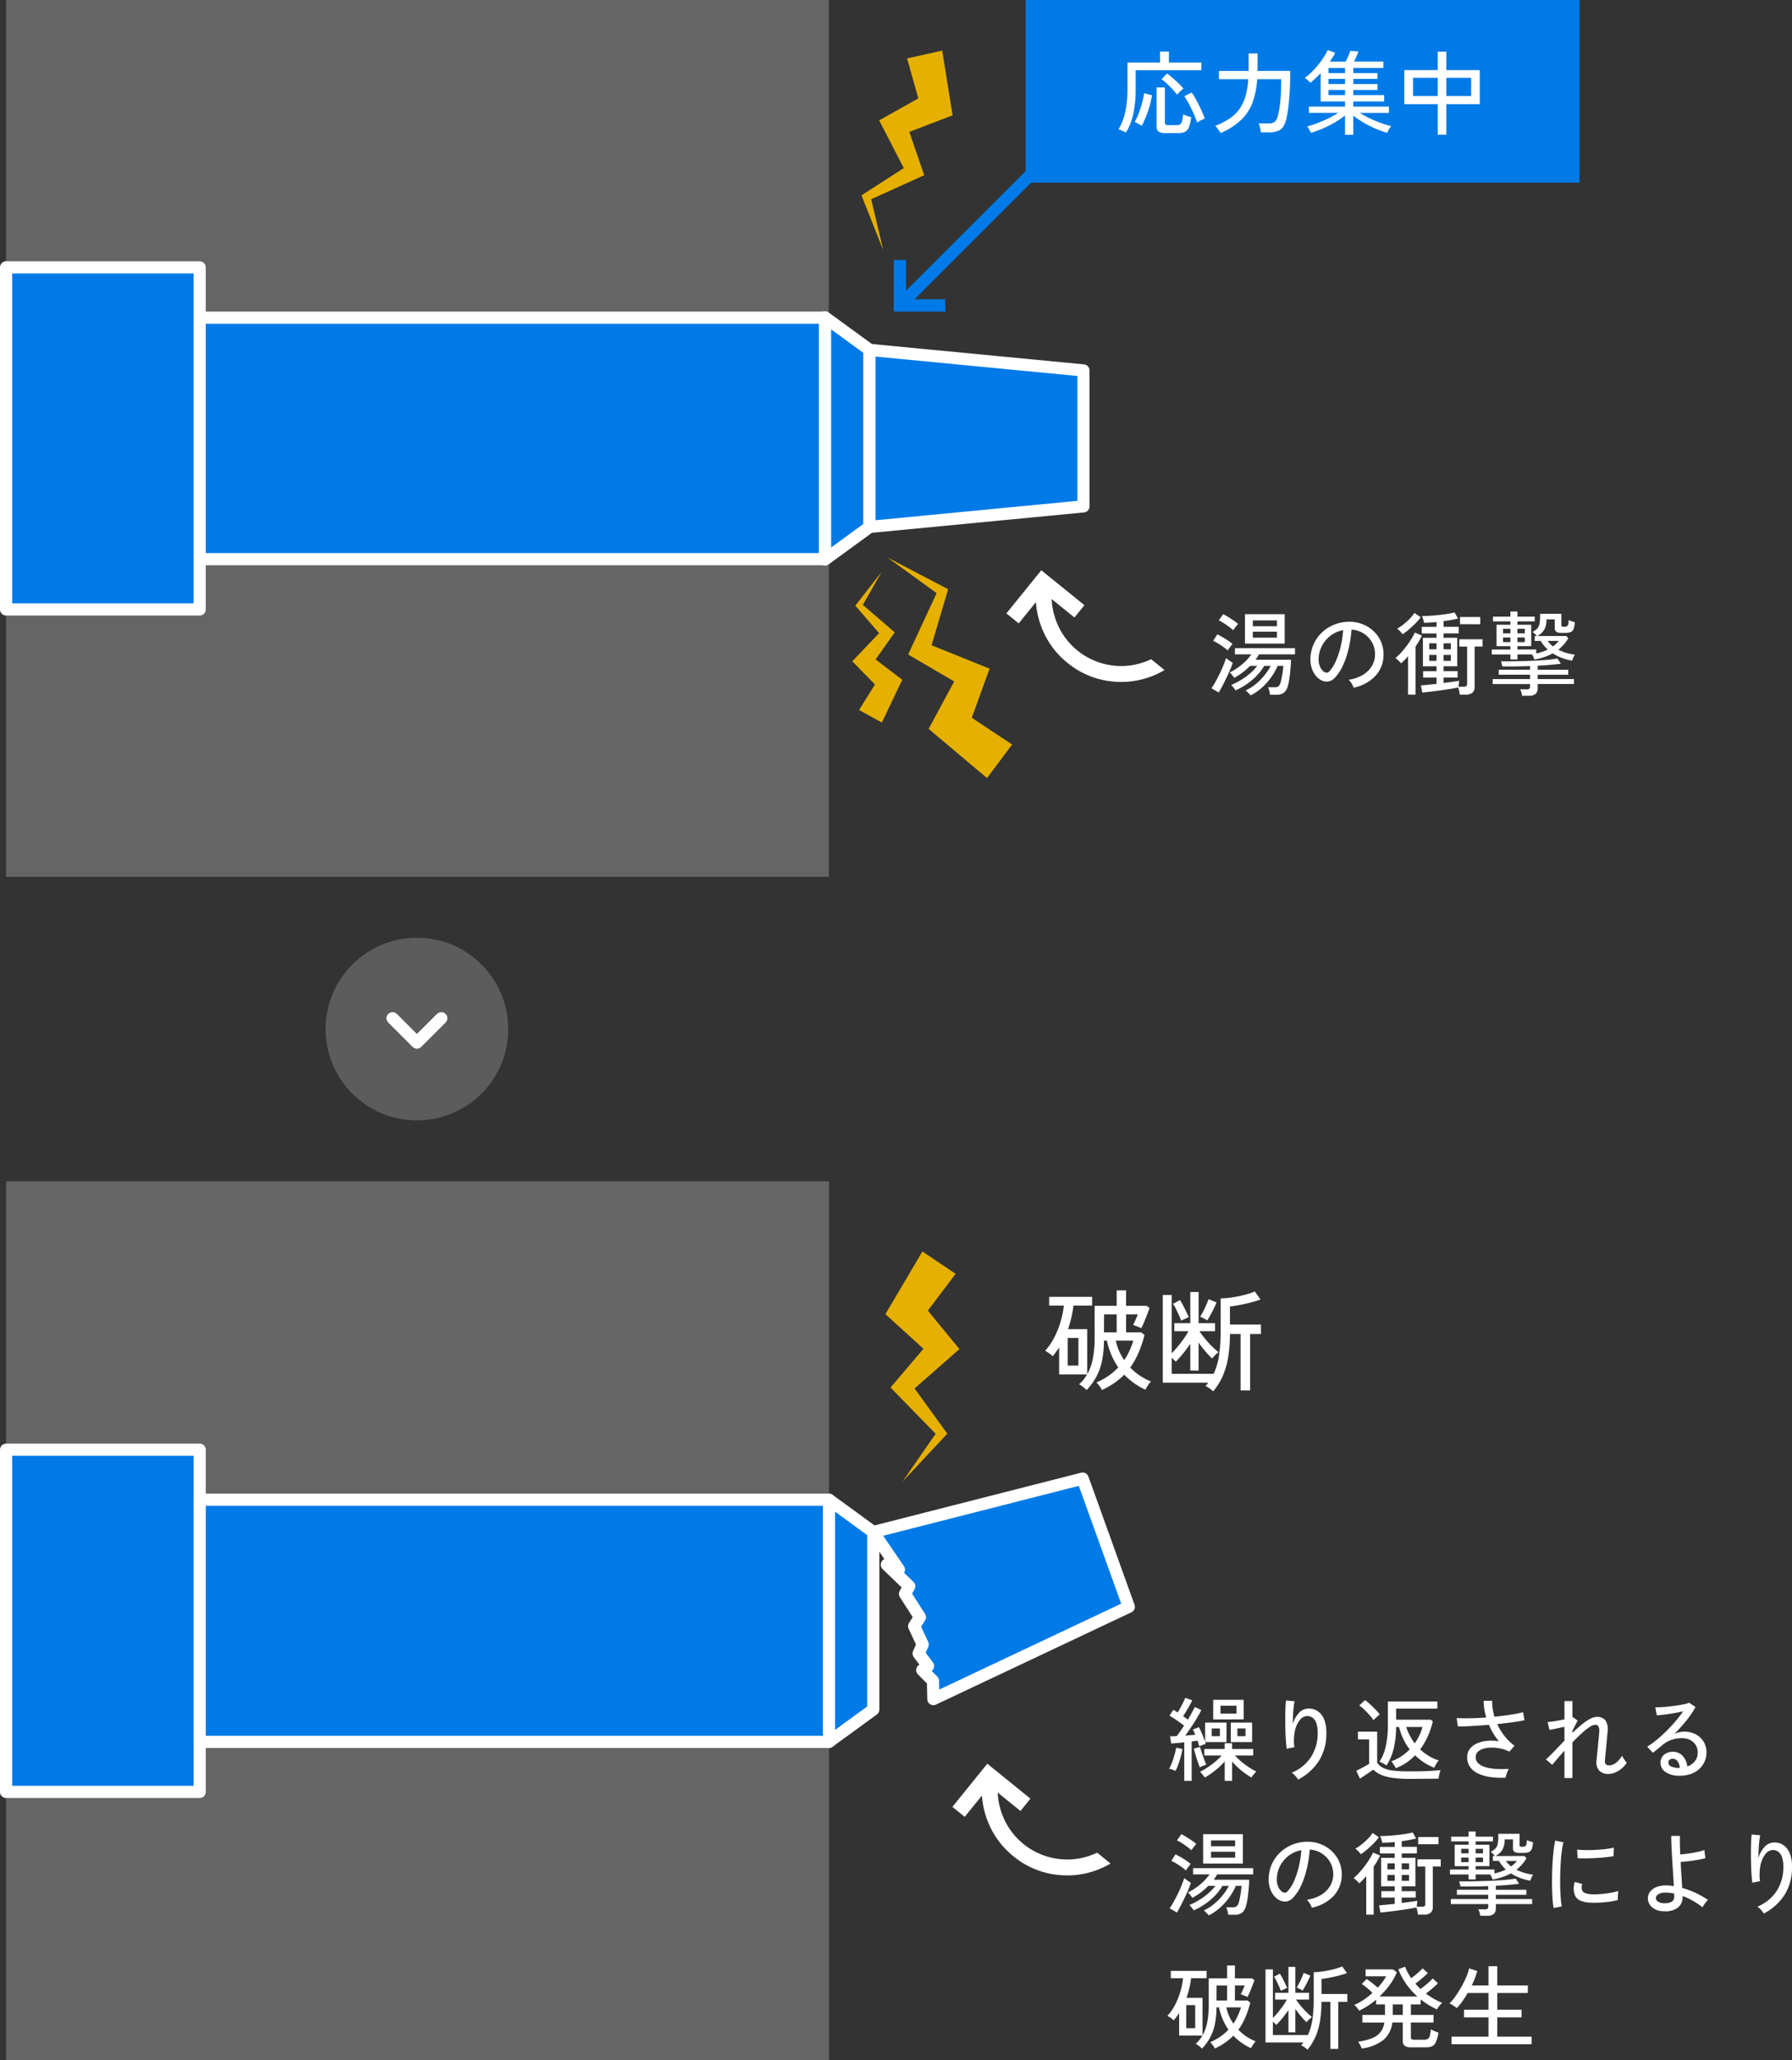 <svg xmlns="http://www.w3.org/2000/svg" xmlns:xlink="http://www.w3.org/1999/xlink" width="294.386" height="338.359" viewBox="0 0 294.386 338.359">
  <rect x="0" y="0" width="294.386" height="338.359" fill="#333333" stroke="none"/>
  <defs>
    <clipPath id="clip-path">
      <rect id="Rectangle_81" data-name="Rectangle 81" width="9.118" height="26.053" fill="#fff"/>
    </clipPath>
  </defs>
  <g id="img_pd04" transform="translate(-209.509 -3919)">
    <g id="Group_720" data-name="Group 720" transform="translate(210 3919)">
      <rect id="bg" width="135.154" height="144" transform="translate(0.509 0)" fill="#656565"/>
      <path id="Path_13400" data-name="Path 13400" d="M15.865,65.335h102.9V25.674H15.865ZM126.008,30.961V60.045l35.18-3.379V34.343Z" transform="translate(16.306 26.495)" fill="#007ae6" stroke="#fff" stroke-linecap="round" stroke-linejoin="round" stroke-miterlimit="10" stroke-width="2"/>
      <path id="Path_13403" data-name="Path 13403" d="M66.612,65.425l7.271-5.3V30.973l-7.271-5.3Z" transform="translate(68.437 26.451)" fill="#007ae6" stroke="#fff" stroke-linecap="round" stroke-linejoin="round" stroke-width="2"/>
      <rect id="Rectangle_80" data-name="Rectangle 80" width="31.8" height="56.18" transform="translate(0.509 43.909)" fill="#007ae6" stroke="#fff" stroke-linecap="round" stroke-linejoin="round" stroke-width="2"/>
      <g id="effect">
        <path id="Path_13405" data-name="Path 13405" d="M0,21.248l4.41-4.407-.121,2.227L1.468,14.431.719,13.2l1.034-.68L6.716,9.254,6.489,10.52,3.459,4.794l-.2-.384.28-.228L8.7,0,4.2,4.89l.081-.612L8.109,9.5l.472.645-.7.625L3.441,14.727l.285-1.914,3.464,4.179.843,1.016-.964,1.214L3.187,24.1Z" transform="translate(135.851 95.898) rotate(-13)" fill="#e5b000"/>
        <path id="Path_13406" data-name="Path 13406" d="M7.881,36.221,5.892,26.382,4.073,29.476l7.9-3.7,2.1-.982-.782-1.834L9.546,14.159l-.821,1.9,9.15-4.968.612-.335-.176-.556L15.115,0,16.8,10.56l.436-.886L7.461,13.251l-1.207.443.385,1.465,2.425,9.254,1.32-2.816L2.034,24.1,0,24.713.21,27.2l.861,10Z" transform="translate(134.592 102.231) rotate(-45)" fill="#e5b000"/>
        <path id="Path_13407" data-name="Path 13407" d="M70.137,23.718l5.945,6.241-.092-3.086-4.055,6.312-1.078,1.679,1.409.973,6.749,4.681-.275-1.759L74.363,46.57l-.294.522.382.327,6.988,5.949-6.053-6.906.092.849,5.468-7.094.672-.873-.947-.885-6-5.614L75,35.5l4.926-5.654,1.2-1.376-1.293-1.711-5.2-6.879Z" transform="matrix(0.883, 0.469, -0.469, 0.883, 97.719, -44.247)" fill="#e5b000"/>
      </g>
    </g>
    <rect id="Rectangle_83" data-name="Rectangle 83" width="135.185" height="144.36" transform="translate(210.509 4113)" fill="#656565"/>
    <rect id="Rectangle_85" data-name="Rectangle 85" width="31.807" height="56.193" transform="translate(210.509 4157.083)" fill="none"/>
    <rect id="Rectangle_86" data-name="Rectangle 86" width="31.807" height="56.195" transform="translate(210.509 4157.083)" fill="#007ae6" stroke="#fff" stroke-linecap="round" stroke-linejoin="round" stroke-miterlimit="10" stroke-width="2"/>
    <rect id="Rectangle_87" data-name="Rectangle 87" width="185.582" height="144.36" transform="translate(210 4113)" fill="none"/>
    <rect id="Rectangle_89" data-name="Rectangle 89" width="103.376" height="39.76" transform="translate(242.316 4165.3)" fill="none"/>
    <rect id="Rectangle_90" data-name="Rectangle 90" width="103.376" height="39.76" transform="translate(242.316 4165.3)" fill="#007ae6" stroke="#fff" stroke-linecap="round" stroke-linejoin="round" stroke-miterlimit="10" stroke-width="2"/>
    <path id="Path_13410" data-name="Path 13410" d="M73.885,60.133l-7.274,5.3V25.674l7.274,5.3Z" transform="translate(279.081 4139.625)" fill="none"/>
    <path id="Path_13411" data-name="Path 13411" d="M73.884,60.133l-7.272,5.3V25.674l7.272,5.3Z" transform="translate(279.082 4139.625)" fill="#007ae6" stroke="#fff" stroke-linecap="round" stroke-linejoin="round" stroke-miterlimit="10" stroke-width="2"/>
    <path id="Path_13412" data-name="Path 13412" d="M81.08,23.4l-5.772,7.634-.292-3.41L80.3,34.055l1.4,1.712L80.27,37.023l-6.86,6.015.08-1.973,5.83,8.05.389.54-.38.407-6.962,7.444,5.8-8.377.013.942-6.94-7.117-.854-.876.933-1.1,5.909-6.953L77.2,36.992l-6.161-5.6-1.5-1.367,1.212-2.048,4.865-8.24Z" transform="translate(285.422 4104.793)" fill="#e5b001"/>
    <path id="Path_13413" data-name="Path 13413" d="M80.054,60.179,112.16,45.025l-7.576-21.057-34.4,8.776,4.213,6.174-1.988-.809,3.681,3.538-.682,1.247,2.451,3.83L76.9,48.2l1.4,3.019-.664,1.473,1.546,2.062-.955.664,1.766,1.766Z" transform="translate(282.784 4137.856)" fill="none"/>
    <path id="Path_13414" data-name="Path 13414" d="M80.053,60.181l32.108-15.154-7.578-21.059-34.4,8.778,4.213,6.174-1.988-.811,3.683,3.54L75.4,42.9l2.451,3.828L76.9,48.2l1.4,3.019-.662,1.473,1.546,2.062-.957.662L79.99,57.18Z" transform="translate(282.784 4137.856)" fill="#007ae6" stroke="#fff" stroke-linecap="round" stroke-linejoin="round" stroke-miterlimit="10" stroke-width="2"/>
    <g id="Group_725" data-name="Group 725" transform="matrix(0.629, -0.777, 0.777, 0.629, 374.837, 4019.736)">
      <g id="Group_721" data-name="Group 721" clip-path="url(#clip-path)">
        <path id="Path_13408" data-name="Path 13408" d="M9.118,26.053a13.838,13.838,0,0,1-6.626-5.145A13.7,13.7,0,0,1,0,12.9,13.754,13.754,0,0,1,1.172,7.278,14.261,14.261,0,0,1,4.494,2.605H0V0H9.118V9.118H6.513V4.3A11.753,11.753,0,0,0,3.632,8.191,11.4,11.4,0,0,0,4.364,19a11.253,11.253,0,0,0,4.755,4.218Z" fill="#fff"/>
      </g>
    </g>
    <path id="td" d="M6.96,1.2q-.135-.15-.4-.427A2.528,2.528,0,0,0,6.135.39a7.7,7.7,0,0,0,1.74-1.1,9.757,9.757,0,0,0,1.4-1.44,9.654,9.654,0,0,0,.983-1.493H9.195A9,9,0,0,1,7.207-1.327,11.374,11.374,0,0,1,4.485.375Q4.425.285,4.29.1T4-.262A1.106,1.106,0,0,0,3.75-.5a11.532,11.532,0,0,0,1.658-.848,10.949,10.949,0,0,0,1.5-1.1,8.053,8.053,0,0,0,1.132-1.2H6.87A10.652,10.652,0,0,1,4.26-1.68q-.105-.165-.338-.457a2.9,2.9,0,0,0-.4-.428,9.817,9.817,0,0,0,2-1.3A8.412,8.412,0,0,0,7.08-5.535H4.38v-1.02h9.87v1.02H8.34q-.135.225-.278.45a5.252,5.252,0,0,1-.307.435H13.59q0,.4-.045,1.013T13.432-2.37q-.068.66-.18,1.253a7.146,7.146,0,0,1-.247.983,1.877,1.877,0,0,1-.668.96,2.083,2.083,0,0,1-1.148.27H10.14a4.441,4.441,0,0,0-.12-.653,2.619,2.619,0,0,0-.21-.577h1.1a1.094,1.094,0,0,0,.57-.127A.924.924,0,0,0,11.82-.75a3.92,3.92,0,0,0,.173-.607q.082-.382.157-.817t.12-.832q.045-.4.06-.638H11.4A10.473,10.473,0,0,1,9.622-.877,9.146,9.146,0,0,1,6.96,1.2ZM6.03-7.3v-4.83h6.525V-7.3ZM1.725.735.525.03a10.564,10.564,0,0,0,.668-1.073q.353-.638.7-1.35T2.5-3.765q.27-.66.42-1.155.2.15.548.405t.547.375a10.5,10.5,0,0,1-.412,1.1Q3.33-2.4,2.992-1.687T2.317-.338Q1.98.3,1.725.735ZM7.32-8.28h3.96v-.975H7.32Zm0-1.875h3.96v-.96H7.32ZM3.195-6.165a5.611,5.611,0,0,0-.682-.562q-.428-.308-.885-.585A7.307,7.307,0,0,0,.8-7.755l.69-1.065q.375.18.832.443t.9.562a8.5,8.5,0,0,1,.757.57q-.075.09-.24.308T3.413-6.5A2.692,2.692,0,0,0,3.195-6.165Zm.9-3.33a8.074,8.074,0,0,0-.69-.57q-.42-.315-.87-.6a6.985,6.985,0,0,0-.81-.45l.72-1.02q.345.165.8.443t.908.585a7.262,7.262,0,0,1,.735.563q-.075.09-.24.3t-.322.42Q4.17-9.615,4.1-9.495ZM23.88-.06a2.955,2.955,0,0,0-.323-.683,2.615,2.615,0,0,0-.487-.623,6.275,6.275,0,0,0,2.3-.78A4.314,4.314,0,0,0,26.827-3.54a3.627,3.627,0,0,0,.563-1.785,4,4,0,0,0-.247-1.658A4.008,4.008,0,0,0,26.31-8.31a4.168,4.168,0,0,0-1.253-.907A4.046,4.046,0,0,0,23.535-9.6,20.267,20.267,0,0,1,23.1-6.66a14.747,14.747,0,0,1-.892,2.76,7.8,7.8,0,0,1-1.343,2.13,2.019,2.019,0,0,1-1.057.675A1.923,1.923,0,0,1,18.69-1.23a2.658,2.658,0,0,1-1.02-.787,3.862,3.862,0,0,1-.69-1.312,4.68,4.68,0,0,1-.195-1.65,6.233,6.233,0,0,1,.622-2.43,6.013,6.013,0,0,1,1.478-1.913,6.421,6.421,0,0,1,2.13-1.215,6.689,6.689,0,0,1,2.565-.338,5.659,5.659,0,0,1,2.04.5,5.573,5.573,0,0,1,1.695,1.185A5.223,5.223,0,0,1,28.448-7.44a5.266,5.266,0,0,1,.337,2.22,5.008,5.008,0,0,1-1.4,3.3A6.828,6.828,0,0,1,23.88-.06Zm-4.8-2.565a.668.668,0,0,0,.39.1.632.632,0,0,0,.435-.232,5.887,5.887,0,0,0,1.057-1.68,13.752,13.752,0,0,0,.788-2.385,16.114,16.114,0,0,0,.405-2.685,4.788,4.788,0,0,0-2.025.87,4.981,4.981,0,0,0-1.41,1.62,4.85,4.85,0,0,0-.585,2.1,2.955,2.955,0,0,0,.24,1.433A1.922,1.922,0,0,0,19.08-2.625Zm22.23,3.7a4.56,4.56,0,0,0-.09-.57q-.075-.36-.15-.6-.51.105-1.305.233T38.092.39q-.877.12-1.657.21T35.16.735l-.225-1.17q.39-.03,1.087-.1T37.5-.69V-1.725H35.295v-1.05H37.5v-.8H35.265V-8.25H37.5v-.72H35.07v-1.08H37.5v-.8q-.57.06-1.1.09t-.945.045a2.5,2.5,0,0,0-.082-.352q-.068-.232-.143-.458a2.723,2.723,0,0,0-.12-.315q.495.015,1.23-.03t1.53-.128q.795-.082,1.485-.195a9.282,9.282,0,0,0,1.1-.233l.57,1.005q-.465.12-1.088.232t-1.283.2v.93h2.49v1.08h-2.49v.72H40.9v4.68h-2.25v.8h2.31v1.05h-2.31V-.84q.84-.1,1.538-.2T41.22-1.2l-.105.975h.87a.648.648,0,0,0,.412-.1A.464.464,0,0,0,42.525-.7v-6.12h-1.29V-8.01H45.06v1.185H43.755V-.2a1.2,1.2,0,0,1-.36.967,1.708,1.708,0,0,1-1.125.307Zm-8.49,0V-5.235q-.285.33-.57.622t-.57.548q-.075-.09-.255-.27t-.368-.352a2.273,2.273,0,0,0-.308-.247,7.775,7.775,0,0,0,.9-.855q.465-.51.907-1.095t.8-1.162a9.424,9.424,0,0,0,.585-1.073l1.155.495a9.544,9.544,0,0,1-.48.923q-.27.457-.57.892V1.08Zm-.9-9.915a3.777,3.777,0,0,0-.39-.473,2.767,2.767,0,0,0-.5-.442,8.771,8.771,0,0,0,1.118-.773,10.416,10.416,0,0,0,1-.915,6.123,6.123,0,0,0,.72-.892l1.035.7a8.692,8.692,0,0,1-.87,1.013q-.525.532-1.08,1A8.907,8.907,0,0,1,31.92-8.835Zm9.435-1.65V-11.67h3.33v1.185ZM36.3-6.36h1.2v-.99H36.3Zm2.355,0h1.2v-.99h-1.2ZM36.3-4.47h1.2v-.975H36.3Zm2.355,0h1.2v-.975h-1.2Zm21.12-.03a9,9,0,0,1-1.695-.457,8.381,8.381,0,0,1-1.5-.742,8.141,8.141,0,0,1-1.365.6,11.8,11.8,0,0,1-1.635.42q-.045-.135-.165-.412a3.806,3.806,0,0,0-.21-.427H50.79v.81H49.635v-.81h-3.06v-.81h3.06v-.555h-2.28V-10.4h2.28v-.555H46.77v-.78h2.865v-.84H50.79v.84h2.85v.78H50.79v.555h2.265v3.51H50.79v.555h3.09v.645a7.154,7.154,0,0,0,1.89-.645,5.127,5.127,0,0,1-1.14-1.41H53.625v-.81h.345a3.781,3.781,0,0,0-.338-.36,2.921,2.921,0,0,0-.368-.315,2.827,2.827,0,0,0,.788-.555,1.546,1.546,0,0,0,.36-.743,6.106,6.106,0,0,0,.1-1.222v-.45h3.495v1.83a.283.283,0,0,0,.083.24.6.6,0,0,0,.323.06,1.323,1.323,0,0,0,.48-.067.423.423,0,0,0,.233-.3,3.19,3.19,0,0,0,.083-.727,3.731,3.731,0,0,0,.51.2q.3.1.495.142A3.532,3.532,0,0,1,60-9.682a.86.86,0,0,1-.495.5,2.546,2.546,0,0,1-.855.12h-.63a1.549,1.549,0,0,1-.84-.173.68.68,0,0,1-.255-.608v-1.44H55.56A3.379,3.379,0,0,1,55.2-9.6a2.767,2.767,0,0,1-1.155,1.05H58.83l.315.39A7.026,7.026,0,0,1,57.5-6.3a7.7,7.7,0,0,0,1.275.51,8.332,8.332,0,0,0,1.455.3A3.131,3.131,0,0,0,59.97-5,3.959,3.959,0,0,0,59.775-4.5ZM51.54,1.26A3.312,3.312,0,0,0,51.428.7,2.938,2.938,0,0,0,51.24.21h1.1A.582.582,0,0,0,52.748.1a.481.481,0,0,0,.112-.353v-.4H46.725v-.825H52.86V-2.19H47.715v-.825H52.86v-.6q-1.245.045-2.437.06t-2.107,0l-.225-.84q.81.015,1.792,0t2.04-.045q1.058-.03,2.07-.082t1.882-.135q.87-.083,1.485-.2L57.93-4q-.735.1-1.717.187t-2.092.142v.66h5.01v.825H54.12v.705h5.955V-.66H54.12v.645a1.27,1.27,0,0,1-.33.96,1.61,1.61,0,0,1-1.125.315ZM48.42-7.545h1.215V-8.3H48.42Zm2.37,0h1.215V-8.3H50.79Zm-2.37-1.44h1.215v-.75H48.42Zm2.37,0h1.215v-.75H50.79ZM56.625-6.84a5.776,5.776,0,0,0,.525-.435,4.707,4.707,0,0,0,.435-.465h-1.83A4.638,4.638,0,0,0,56.625-6.84Z" transform="translate(408 4032)" fill="#fff"/>
    <rect id="Rectangle_91" data-name="Rectangle 91" width="91" height="30" transform="translate(378 3919)" fill="#007ae6"/>
    <path id="td-2" data-name="td" d="M1.47.765Q1.335.69,1.087.577T.608.367A2.708,2.708,0,0,0,.255.24a8.883,8.883,0,0,0,1.095-2.8,17.331,17.331,0,0,0,.375-3.8v-4.365H7.08V-12.54H8.535v1.815h5.34v1.26H3.075V-6.33a18.586,18.586,0,0,1-.4,4.065A9.316,9.316,0,0,1,1.47.765Zm6.5.09A1.924,1.924,0,0,1,6.832.608,1,1,0,0,1,6.51-.24v-6.4H7.875v5.76a.432.432,0,0,0,.113.33.583.583,0,0,0,.4.105h1.38a1.152,1.152,0,0,0,.608-.135A.865.865,0,0,0,10.7-1.1a5.927,5.927,0,0,0,.172-1.118,4.166,4.166,0,0,0,.637.255q.413.135.683.21a6.242,6.242,0,0,1-.383,1.672,1.372,1.372,0,0,1-.668.75,2.666,2.666,0,0,1-1.08.188ZM4.065-.33a4.919,4.919,0,0,0-.57-.36A3.02,3.02,0,0,0,2.91-.96a9.259,9.259,0,0,0,.66-1.418q.315-.833.555-1.71a11.543,11.543,0,0,0,.33-1.6l1.305.33a14.6,14.6,0,0,1-.368,1.673A17.371,17.371,0,0,1,4.8-1.92,14.778,14.778,0,0,1,4.065-.33ZM13.17-.885q-.255-.75-.623-1.567T11.79-4a9.58,9.58,0,0,0-.735-1.2l1.215-.6a10.943,10.943,0,0,1,.788,1.275q.412.765.78,1.567T14.43-1.53a2.6,2.6,0,0,0-.39.165q-.24.12-.48.255T13.17-.885ZM9.885-5.445a10.1,10.1,0,0,0-.742-.877Q8.7-6.795,8.22-7.245a7.494,7.494,0,0,0-.9-.735l.915-.945q.42.3.9.72t.953.87a10.3,10.3,0,0,1,.832.885,3.533,3.533,0,0,0-.36.3q-.21.195-.4.39A3.662,3.662,0,0,0,9.885-5.445ZM17.01.855a2.2,2.2,0,0,0-.24-.413Q16.6.21,16.44-.008a2.237,2.237,0,0,0-.285-.322,12.135,12.135,0,0,0,2.31-1.178,6.349,6.349,0,0,0,1.62-1.537A6.963,6.963,0,0,0,21.1-5.137a12.648,12.648,0,0,0,.472-2.858H16.755v-1.35H21.63v-2.88H23.1V-9.8q0,.1-.007.218t-.008.232H28.47q0,2.67-.18,4.628A26.029,26.029,0,0,1,27.9-1.8a4.663,4.663,0,0,1-.54,1.53,1.869,1.869,0,0,1-.915.78,4.056,4.056,0,0,1-1.47.225H23.64a5.94,5.94,0,0,0-.135-.765,3.675,3.675,0,0,0-.225-.7h1.665a1.509,1.509,0,0,0,.99-.278,1.909,1.909,0,0,0,.51-1.028q.135-.525.255-1.23t.2-1.83q.083-1.125.083-2.895H23.04a13.587,13.587,0,0,1-.765,3.832A7.67,7.67,0,0,1,20.392-1.3,11.486,11.486,0,0,1,17.01.855Zm20.46.285V-2.04A13.372,13.372,0,0,1,35.82-.907a17.812,17.812,0,0,1-1.95.99A16.58,16.58,0,0,1,31.86.81,2.582,2.582,0,0,0,31.7.487q-.112-.2-.232-.412a1.518,1.518,0,0,0-.225-.315A16,16,0,0,0,32.978-.8q.907-.345,1.785-.78a16.882,16.882,0,0,0,1.583-.885H31.53V-3.495h5.94v-.84H33.465V-9A15.465,15.465,0,0,1,31.77-7.395a4.7,4.7,0,0,0-.427-.435,2.341,2.341,0,0,0-.5-.375,8.294,8.294,0,0,0,1.08-.9,14.248,14.248,0,0,0,1.073-1.17,14.33,14.33,0,0,0,.938-1.275,9.8,9.8,0,0,0,.69-1.23l1.23.45a5.4,5.4,0,0,1-.382.69q-.232.36-.5.75h2.6q.21-.39.427-.885a6.712,6.712,0,0,0,.323-.87l1.35.1q-.135.375-.337.833t-.382.817h4.815v1.05H38.82V-9H42.8v.96H38.82v.84H42.8v.975H38.82v.84H43.9v1.05H38.82v.84h5.865V-2.46H39.9a16.907,16.907,0,0,0,1.6.878,18.8,18.8,0,0,0,1.8.757q.915.33,1.74.54a3.33,3.33,0,0,0-.232.322,4.915,4.915,0,0,0-.255.435q-.113.218-.172.338A17.429,17.429,0,0,1,42.4.09a16.711,16.711,0,0,1-1.935-.983A14.885,14.885,0,0,1,38.82-2.01V1.14ZM34.755-5.385H37.47v-.84H34.755Zm0-1.815H37.47v-.84H34.755Zm0-1.8H37.47v-.84H34.755ZM52.695,1.125v-5.01h-5.49v-5.61h5.49v-3.03h1.41v3.03h5.5v5.61h-5.5v5.01Zm1.41-6.36h4.08V-8.22h-4.08Zm-5.46,0h4.05V-8.22h-4.05Z" transform="translate(393 3940)" fill="#fff"/>
    <g id="arw" transform="translate(293 4103) rotate(180)">
      <circle id="cir" cx="15" cy="15" r="15" transform="translate(0 30) rotate(-90)" fill="#fff" opacity="0.2"/>
      <path id="arw-2" data-name="arw" d="M0,0,4,4,0,8" transform="translate(11 16.777) rotate(-90)" fill="none" stroke="#fff" stroke-linecap="round" stroke-linejoin="round" stroke-width="2"/>
    </g>
    <path id="Path_13445" data-name="Path 13445" d="M10,12,8.6,10.55,12.15,7H-17V5H12.15L8.6,1.45,10,0l6,6Z" transform="translate(371.889 3963.096) rotate(135)" fill="#007ae6"/>
    <path id="td-3" data-name="td" d="M7.02,1.278A4.75,4.75,0,0,0,6.66.963Q6.426.774,6.183.594a2.292,2.292,0,0,0-.4-.252,6.774,6.774,0,0,0,1.314-1.62H2.5V-5.724q-.234.378-.5.738t-.558.72a3.8,3.8,0,0,0-.585-.486A5.336,5.336,0,0,0,.2-5.166a10.184,10.184,0,0,0,1.512-2.2A14.669,14.669,0,0,0,2.736-9.927a15.221,15.221,0,0,0,.54-2.655H.864v-1.44H7.92v1.44H4.86q-.126.99-.351,1.971a17.364,17.364,0,0,1-.549,1.9H7.11v7.4a8.284,8.284,0,0,0,.936-2.592,18.018,18.018,0,0,0,.288-3.42v-5.22h3.618v-2.538H13.5v2.538h3.366l.486.342q-.126.4-.369,1.026t-.5,1.251q-.261.621-.495,1.053a3.655,3.655,0,0,0-.387-.18q-.261-.108-.522-.207a3.245,3.245,0,0,0-.423-.135q.162-.306.4-.855t.369-.891H13.5V-8.19h2.484l.54.432a19.079,19.079,0,0,1-.972,2.9,13.412,13.412,0,0,1-1.368,2.448,9.722,9.722,0,0,0,3.4,2.286,4.228,4.228,0,0,0-.5.657,7.559,7.559,0,0,0-.414.693,11.456,11.456,0,0,1-3.474-2.466A11.1,11.1,0,0,1,11.565.126,13.844,13.844,0,0,1,9.54,1.278,2.847,2.847,0,0,0,9.3.864Q9.126.612,8.946.378A1.813,1.813,0,0,0,8.622.036a11.028,11.028,0,0,0,1.989-1.089A10.533,10.533,0,0,0,12.222-2.43a11.342,11.342,0,0,1-1.134-2.052A12.885,12.885,0,0,1,10.35-6.84H9.864a16.821,16.821,0,0,1-.333,3.4A9.662,9.662,0,0,1,8.6-.873,10.273,10.273,0,0,1,7.02,1.278ZM3.906-2.736H5.67V-7.272H3.906ZM9.864-8.19h2.088v-2.952H9.882Zm3.33,4.554a10.344,10.344,0,0,0,.873-1.548,12.815,12.815,0,0,0,.621-1.656h-2.88A8.708,8.708,0,0,0,13.194-3.636ZM27.81,1.494a6.123,6.123,0,0,0-.594-.486A3.374,3.374,0,0,0,26.55.63,5.366,5.366,0,0,0,27,.072H19.53v-14.4h1.458v9.576q.486-.486,1-1.107t.981-1.278a10.333,10.333,0,0,0,.774-1.251H21.42V-9.7h2.628v-5.112h1.368V-9.7h2.7v1.314H25.542q.4.594.936,1.251A15.868,15.868,0,0,0,27.6-5.9a13.218,13.218,0,0,0,1.089.972q-.126.09-.342.279t-.414.4a4.05,4.05,0,0,0-.306.351,13.879,13.879,0,0,1-1.116-1.188q-.594-.7-1.1-1.422v4.59H24.048V-6.318q-.54.81-1.179,1.593a18.217,18.217,0,0,1-1.215,1.359,2.3,2.3,0,0,0-.279-.306q-.189-.18-.387-.36v2.646h6.894a10.952,10.952,0,0,0,.891-3.042,26.25,26.25,0,0,0,.261-3.924V-13.77a11.2,11.2,0,0,0,1.323-.09q.747-.09,1.53-.243t1.5-.36a10.462,10.462,0,0,0,1.26-.441l.936,1.314a15.837,15.837,0,0,1-1.6.495q-.936.243-1.854.414t-1.566.243v2.97h5.094V-7.92H33.876V1.35H32.31V-7.92H30.564a24.4,24.4,0,0,1-.306,3.879,12.767,12.767,0,0,1-.882,3.024A10.7,10.7,0,0,1,27.81,1.494Zm-.972-11.646a2.547,2.547,0,0,0-.342-.207q-.252-.135-.5-.252a1.772,1.772,0,0,0-.333-.135q.216-.342.486-.855t.513-1.062q.243-.549.387-.981l1.314.54q-.144.378-.423.945t-.576,1.116A10.274,10.274,0,0,1,26.838-10.152Zm-4.284.036q-.144-.4-.387-.927t-.495-1.035a6.389,6.389,0,0,0-.468-.81l1.152-.594a6.443,6.443,0,0,1,.477.81q.279.54.549,1.089t.414.891q-.072.036-.342.162t-.54.243A3.689,3.689,0,0,0,22.554-10.116Z" transform="translate(381 4146)" fill="#fff"/>
    <path id="td-4" data-name="td" d="M2.925,1.1V-5.22q-.6.06-1.155.112t-.99.082L.6-6.21q.225,0,.5-.007T1.68-6.24q.27-.33.585-.78t.63-.945q-.51-.405-1.17-.855T.5-9.6l.63-.975.345.217.375.233q.225-.36.472-.818t.458-.892q.21-.435.315-.7l1.14.42q-.285.6-.7,1.313t-.8,1.283l.412.292q.2.143.368.278.375-.615.675-1.17t.465-.915l1.08.51q-.3.6-.742,1.343T4.05-7.7q-.5.742-.96,1.372.435-.03.855-.068t.8-.068q-.105-.255-.21-.472T4.335-7.32L5.34-7.71q.27.51.548,1.178T6.36-5.28V-8.46H9.87v3.195H6.36q.06.165.105.315a2.758,2.758,0,0,0-.54.165l-.54.21q-.06-.21-.128-.443T5.1-5.49q-.21.03-.457.06l-.5.06V1.1Zm6.645,0v-3.18A11.315,11.315,0,0,1,8.055-.637,14.632,14.632,0,0,1,6.3.57,1.907,1.907,0,0,0,6.082.255Q5.925.06,5.767-.12a1.694,1.694,0,0,0-.262-.255,11.086,11.086,0,0,0,1.3-.757,13.911,13.911,0,0,0,1.253-.945A9.561,9.561,0,0,0,9.075-3.06H6.225V-4.125H9.57V-5.07h1.215v.945H14.25V-3.06h-3a11.214,11.214,0,0,0,1.012.975,11.951,11.951,0,0,0,1.23.923A13.809,13.809,0,0,0,14.76-.42a2.636,2.636,0,0,0-.255.263q-.165.188-.315.39t-.225.323A11.873,11.873,0,0,1,12.27-.623,12.359,12.359,0,0,1,10.785-2.07V1.1ZM7.68-8.985V-12.2h5.01v3.21Zm2.895,3.72V-8.46h3.5v3.195ZM1.5-.54Q1.32-.615.967-.735A2.47,2.47,0,0,0,.435-.87,7.633,7.633,0,0,0,.907-1.89,13.123,13.123,0,0,0,1.32-3.142a11.851,11.851,0,0,0,.27-1.193l1.035.21a11.93,11.93,0,0,1-.27,1.238q-.18.667-.4,1.282A7.811,7.811,0,0,1,1.5-.54Zm3.975-.57q-.135-.345-.33-.907T4.778-3.173Q4.6-3.765,4.5-4.185L5.52-4.47q.105.39.285.938t.383,1.08q.2.532.352.892-.195.06-.54.2A4.534,4.534,0,0,0,5.475-1.11Zm3.4-8.835h2.625v-1.29H8.88ZM7.44-6.225H8.775V-7.5H7.44Zm4.215,0H12.99V-7.5H11.655ZM21.63.9a3.679,3.679,0,0,0-.465-.615,3.792,3.792,0,0,0-.57-.525,6.884,6.884,0,0,0,3.128-2.535A7.09,7.09,0,0,0,24.84-6.8a4.432,4.432,0,0,0-.255-1.672,1.716,1.716,0,0,0-.675-.855,1.523,1.523,0,0,0-.93-.2,1.63,1.63,0,0,0-1.095.682,4.277,4.277,0,0,0-.788,1.77,7.9,7.9,0,0,0-.083,2.678,2.336,2.336,0,0,0-.4.053q-.27.052-.51.1a2.109,2.109,0,0,0-.345.1q-.075-.54-.135-1.35t-.082-1.733q-.023-.922-.023-1.845t.03-1.717q.03-.795.09-1.305l1.41.135a8.94,8.94,0,0,0-.157,1.02q-.068.63-.1,1.35T20.745-8.2a4.434,4.434,0,0,1,.99-1.808,2.126,2.126,0,0,1,1.5-.757,2.607,2.607,0,0,1,1.53.375,2.859,2.859,0,0,1,1.1,1.313,5.563,5.563,0,0,1,.4,2.287,8.367,8.367,0,0,1-1.222,4.628A9.006,9.006,0,0,1,21.63.9ZM37.665-.975a1.8,1.8,0,0,0-.187-.36q-.143-.225-.292-.45A1.606,1.606,0,0,0,36.93-2.1a7.12,7.12,0,0,0,1.635-.81A8.652,8.652,0,0,0,39.96-4.065,9.117,9.117,0,0,1,38.9-5.8a10.86,10.86,0,0,1-.69-1.935h-.48a16,16,0,0,1-.4,3.563A9.181,9.181,0,0,1,36.15-1.41a1.685,1.685,0,0,0-.308-.21q-.232-.135-.48-.255a2.164,2.164,0,0,0-.368-.15A7.529,7.529,0,0,0,36.015-4.5a16.248,16.248,0,0,0,.36-3.72v-3.705h8.13v1.17h-6.78V-8.94h5.7l.33.285a13.4,13.4,0,0,1-.8,2.4,11.165,11.165,0,0,1-1.283,2.19A8.76,8.76,0,0,0,43.1-2.985a7.3,7.3,0,0,0,1.635.735,2.46,2.46,0,0,0-.27.353q-.165.247-.3.495t-.18.353a9.447,9.447,0,0,1-3.135-2.04A9.023,9.023,0,0,1,39.39-1.86,8.022,8.022,0,0,1,37.665-.975ZM39.855.78A19.229,19.229,0,0,1,37.2.623,7.629,7.629,0,0,1,35.31.135a4.284,4.284,0,0,1-1.335-.87q-.27.195-.675.472t-.81.547q-.405.27-.705.465l-.6-1.305q.24-.1.645-.315t.817-.435q.413-.225.653-.375V-5.7H31.455V-6.975H34.62V-1.86a2.694,2.694,0,0,0,.968.833A4.978,4.978,0,0,0,37.2-.585a21.023,21.023,0,0,0,2.655.135q1.83,0,3.068-.053T45.03-.66a3.331,3.331,0,0,0-.12.382q-.075.278-.135.57A4.428,4.428,0,0,0,44.7.75q-.495,0-1.335.008L41.6.772Q40.665.78,39.855.78ZM34.02-8.865a7.83,7.83,0,0,0-.653-.825q-.412-.465-.862-.892a8.087,8.087,0,0,0-.825-.7l.945-.87a8.627,8.627,0,0,1,.825.682q.465.428.9.878a9.712,9.712,0,0,1,.69.78q-.09.075-.3.262t-.42.382A4.116,4.116,0,0,0,34.02-8.865Zm6.765,3.81a9.11,9.11,0,0,0,.765-1.3,7.373,7.373,0,0,0,.51-1.387H39.375a10.418,10.418,0,0,0,.608,1.41A9.281,9.281,0,0,0,40.785-5.055ZM55.725.585A13.342,13.342,0,0,1,53.34.5a7.227,7.227,0,0,1-2.025-.548,3.5,3.5,0,0,1-1.4-1.072,2.682,2.682,0,0,1-.51-1.665,2.184,2.184,0,0,1,.413-1.328,2.89,2.89,0,0,1,1.132-.9,5.267,5.267,0,0,1,1.658-.442A7.445,7.445,0,0,1,54.6-5.4a10.646,10.646,0,0,1-1.62-2.7q-1.425.12-2.783.2t-2.318.06L47.67-9.21q.885.06,2.175.037t2.7-.127a9.188,9.188,0,0,1-.435-2.745h1.4a7.693,7.693,0,0,0,.083,1.3,9.612,9.612,0,0,0,.292,1.32q1.455-.15,2.715-.345a16.35,16.35,0,0,0,1.98-.4l.24,1.32q-.735.165-1.928.33t-2.557.3a10.043,10.043,0,0,0,1.192,1.95A8.271,8.271,0,0,0,57.18-4.665l-.84.975a6.13,6.13,0,0,0-1.455-.51,6.738,6.738,0,0,0-1.493-.157,4.813,4.813,0,0,0-1.312.18,2.144,2.144,0,0,0-.93.517,1.179,1.179,0,0,0-.345.87,1.358,1.358,0,0,0,.435,1.027,2.841,2.841,0,0,0,1.193.63,8.127,8.127,0,0,0,1.74.277A16.088,16.088,0,0,0,56.25-.87a3.646,3.646,0,0,0-.337.735A3.489,3.489,0,0,0,55.725.585Zm9.66.06v-4.5q-.615.69-1.14,1.3t-.87,1.027L62.34-2.415q.615-.54,1.4-1.365t1.643-1.71V-7.77q-.69.15-1.38.293T62.91-7.26l-.285-1.3q.285-.015.743-.075t.99-.158q.533-.1,1.028-.2v-3H66.69v2.67a.23.23,0,0,1,.09-.03l.765.555-.855,1.68v.345q.75-.72,1.47-1.32a8.284,8.284,0,0,1,1.38-.952A2.569,2.569,0,0,1,70.725-9.4a1.672,1.672,0,0,1,1.388.57A2.788,2.788,0,0,1,72.465-6.9q-.015.24-.067.735t-.1,1.095q-.053.6-.113,1.185t-.1,1.02q-.038.435-.053.585-.075.84.69.84A1.855,1.855,0,0,0,73.9-1.905,3.963,3.963,0,0,0,74.85-3.03a2.689,2.689,0,0,0,.2.383q.143.232.3.442a3.148,3.148,0,0,0,.278.33,4.176,4.176,0,0,1-.848.96,4.1,4.1,0,0,1-1.065.653A2.84,2.84,0,0,1,72.63-.03a2.027,2.027,0,0,1-1.545-.555A2.083,2.083,0,0,1,70.65-2.25q.015-.15.06-.608t.105-1.058q.06-.6.12-1.215t.105-1.1q.045-.488.06-.713a1.681,1.681,0,0,0-.127-.885.627.627,0,0,0-.592-.27,1.891,1.891,0,0,0-.923.4,10.938,10.938,0,0,0-1.305,1.057q-.712.66-1.463,1.425V.645ZM84.4.255A3.976,3.976,0,0,1,81.952-.36a1.858,1.858,0,0,1-.787-1.515,1.651,1.651,0,0,1,.285-.975,1.809,1.809,0,0,1,.75-.615,2.343,2.343,0,0,1,.975-.21,2.129,2.129,0,0,1,1.627.683A2.951,2.951,0,0,1,85.56-1.26a2.694,2.694,0,0,0,1.215-.818,2.19,2.19,0,0,0,.495-1.477,2.274,2.274,0,0,0-.322-1.215,2.258,2.258,0,0,0-.893-.825,2.793,2.793,0,0,0-1.32-.3,4.83,4.83,0,0,0-3.27,1.125q-.27.24-.72.608t-.84.652l-.93-1a12.841,12.841,0,0,0,1.515-1.08q.81-.66,1.613-1.455t1.522-1.635a18.5,18.5,0,0,0,1.26-1.635q-.63.15-1.44.293t-1.582.24q-.773.1-1.312.127l-.24-1.32q.4.015,1.013-.023t1.29-.112q.682-.075,1.335-.173t1.17-.217a4.7,4.7,0,0,0,.757-.225l1.035.7a11.092,11.092,0,0,1-.893,1.432q-.547.758-1.208,1.523T83.445-6.6a4.042,4.042,0,0,1,.765-.27,3.337,3.337,0,0,1,.81-.105,4.058,4.058,0,0,1,1.92.435,3.3,3.3,0,0,1,1.3,1.2,3.327,3.327,0,0,1,.472,1.785A3.575,3.575,0,0,1,88.162-1.6,3.8,3.8,0,0,1,86.647-.24,4.858,4.858,0,0,1,84.4.255ZM84.15-1.02h.18a1.986,1.986,0,0,0-.36-1.08.957.957,0,0,0-.795-.42.818.818,0,0,0-.518.158.545.545,0,0,0-.2.457.708.708,0,0,0,.39.615A2.8,2.8,0,0,0,84.15-1.02ZM6.96,23.2q-.135-.15-.4-.428a2.529,2.529,0,0,0-.427-.382,7.7,7.7,0,0,0,1.74-1.1,9.757,9.757,0,0,0,1.4-1.44,9.654,9.654,0,0,0,.983-1.493H9.195a9,9,0,0,1-1.987,2.318,11.374,11.374,0,0,1-2.722,1.7q-.06-.09-.2-.278T4,21.737A1.106,1.106,0,0,0,3.75,21.5a11.532,11.532,0,0,0,1.658-.847,10.949,10.949,0,0,0,1.5-1.1,8.053,8.053,0,0,0,1.132-1.2H6.87A10.652,10.652,0,0,1,4.26,20.32q-.105-.165-.338-.458a2.9,2.9,0,0,0-.4-.427,9.817,9.817,0,0,0,2-1.3A8.412,8.412,0,0,0,7.08,16.465H4.38v-1.02h9.87v1.02H8.34q-.135.225-.278.45a5.253,5.253,0,0,1-.307.435H13.59q0,.405-.045,1.012t-.113,1.267q-.068.66-.18,1.253a7.146,7.146,0,0,1-.247.983,1.877,1.877,0,0,1-.668.96,2.083,2.083,0,0,1-1.148.27H10.14a4.441,4.441,0,0,0-.12-.653,2.619,2.619,0,0,0-.21-.577h1.1a1.094,1.094,0,0,0,.57-.128.924.924,0,0,0,.345-.487,3.92,3.92,0,0,0,.173-.608q.082-.382.157-.817t.12-.833q.045-.4.06-.638H11.4a10.473,10.473,0,0,1-1.778,2.767A9.146,9.146,0,0,1,6.96,23.2Zm-.93-8.505V9.865h6.525v4.83Zm-4.305,8.04-1.2-.7a10.564,10.564,0,0,0,.668-1.073q.353-.638.7-1.35T2.5,18.235q.27-.66.42-1.155.2.15.548.405t.547.375a10.5,10.5,0,0,1-.412,1.095q-.278.645-.615,1.358t-.675,1.35Q1.98,22.3,1.725,22.735Zm5.6-9.015h3.96v-.975H7.32Zm0-1.875h3.96v-.96H7.32Zm-4.125,3.99a5.611,5.611,0,0,0-.682-.562q-.428-.307-.885-.585A7.307,7.307,0,0,0,.8,14.245l.69-1.065q.375.18.832.443t.9.562a8.5,8.5,0,0,1,.757.57q-.075.09-.24.308t-.322.435A2.692,2.692,0,0,0,3.195,15.835Zm.9-3.33a8.074,8.074,0,0,0-.69-.57q-.42-.315-.87-.6a6.985,6.985,0,0,0-.81-.45l.72-1.02q.345.165.8.443t.908.585a7.262,7.262,0,0,1,.735.563q-.075.09-.24.3t-.322.42Q4.17,12.385,4.1,12.505ZM23.88,21.94a2.955,2.955,0,0,0-.323-.683,2.615,2.615,0,0,0-.487-.622,6.275,6.275,0,0,0,2.3-.78,4.314,4.314,0,0,0,1.462-1.4,3.627,3.627,0,0,0,.563-1.785,3.965,3.965,0,0,0-1.08-2.985,4.168,4.168,0,0,0-1.253-.907,4.046,4.046,0,0,0-1.522-.382,20.267,20.267,0,0,1-.435,2.94,14.747,14.747,0,0,1-.892,2.76,7.8,7.8,0,0,1-1.343,2.13,2.019,2.019,0,0,1-1.057.675,1.923,1.923,0,0,1-1.118-.135,2.658,2.658,0,0,1-1.02-.788,3.861,3.861,0,0,1-.69-1.312,4.68,4.68,0,0,1-.195-1.65,6.233,6.233,0,0,1,.622-2.43,6.013,6.013,0,0,1,1.478-1.913,6.421,6.421,0,0,1,2.13-1.215,6.689,6.689,0,0,1,2.565-.338,5.659,5.659,0,0,1,2.04.5,5.573,5.573,0,0,1,1.695,1.185,5.171,5.171,0,0,1,1.47,3.975,5.008,5.008,0,0,1-1.4,3.3A6.828,6.828,0,0,1,23.88,21.94Zm-4.8-2.565a.668.668,0,0,0,.39.1.632.632,0,0,0,.435-.233,5.887,5.887,0,0,0,1.057-1.68,13.752,13.752,0,0,0,.788-2.385,16.113,16.113,0,0,0,.405-2.685,4.788,4.788,0,0,0-2.025.87,4.981,4.981,0,0,0-1.41,1.62,4.85,4.85,0,0,0-.585,2.1,2.955,2.955,0,0,0,.24,1.433A1.922,1.922,0,0,0,19.08,19.375Zm22.23,3.7a4.56,4.56,0,0,0-.09-.57q-.075-.36-.15-.6-.51.1-1.305.233t-1.673.247q-.877.12-1.657.21t-1.275.135l-.225-1.17q.39-.03,1.087-.1T37.5,21.31V20.275H35.295v-1.05H37.5v-.8H35.265V13.75H37.5v-.72H35.07V11.95H37.5v-.8q-.57.06-1.1.09t-.945.045a2.5,2.5,0,0,0-.082-.352q-.068-.232-.143-.458a2.723,2.723,0,0,0-.12-.315q.495.015,1.23-.03t1.53-.128q.795-.082,1.485-.195a9.282,9.282,0,0,0,1.1-.233l.57,1.005q-.465.12-1.088.232t-1.283.2v.93h2.49v1.08h-2.49v.72H40.9v4.68h-2.25v.8h2.31v1.05h-2.31v.885q.84-.1,1.538-.2T41.22,20.8l-.105.975h.87a.648.648,0,0,0,.412-.1.464.464,0,0,0,.128-.375v-6.12h-1.29V13.99H45.06v1.185H43.755v6.63a1.2,1.2,0,0,1-.36.967,1.708,1.708,0,0,1-1.125.308Zm-8.49,0V16.765q-.285.33-.57.623t-.57.547q-.075-.09-.255-.27t-.368-.353a2.273,2.273,0,0,0-.308-.247,7.775,7.775,0,0,0,.9-.855q.465-.51.907-1.095t.8-1.162a9.424,9.424,0,0,0,.585-1.073l1.155.495a9.544,9.544,0,0,1-.48.923q-.27.457-.57.892v7.89Zm-.9-9.915a3.777,3.777,0,0,0-.39-.473,2.767,2.767,0,0,0-.5-.442,8.771,8.771,0,0,0,1.118-.773,10.416,10.416,0,0,0,1-.915,6.123,6.123,0,0,0,.72-.892l1.035.7a8.692,8.692,0,0,1-.87,1.013q-.525.532-1.08,1A8.907,8.907,0,0,1,31.92,13.165Zm9.435-1.65V10.33h3.33v1.185ZM36.3,15.64h1.2v-.99H36.3Zm2.355,0h1.2v-.99h-1.2ZM36.3,17.53h1.2v-.975H36.3Zm2.355,0h1.2v-.975h-1.2Zm21.12-.03a9,9,0,0,1-1.695-.458,8.381,8.381,0,0,1-1.5-.743,8.141,8.141,0,0,1-1.365.6,11.8,11.8,0,0,1-1.635.42q-.045-.135-.165-.413a3.807,3.807,0,0,0-.21-.427H50.79v.81H49.635v-.81h-3.06v-.81h3.06v-.555h-2.28V11.6h2.28V11.05H46.77v-.78h2.865V9.43H50.79v.84h2.85v.78H50.79V11.6h2.265v3.51H50.79v.555h3.09v.645a7.154,7.154,0,0,0,1.89-.645,5.127,5.127,0,0,1-1.14-1.41H53.625v-.81h.345a3.781,3.781,0,0,0-.338-.36,2.921,2.921,0,0,0-.368-.315,2.827,2.827,0,0,0,.788-.555,1.546,1.546,0,0,0,.36-.743,6.106,6.106,0,0,0,.1-1.222V9.8h3.495v1.83a.283.283,0,0,0,.083.24.6.6,0,0,0,.323.06,1.323,1.323,0,0,0,.48-.067.423.423,0,0,0,.233-.3,3.19,3.19,0,0,0,.083-.727,3.731,3.731,0,0,0,.51.2q.3.1.495.142A3.532,3.532,0,0,1,60,12.318a.86.86,0,0,1-.495.5,2.546,2.546,0,0,1-.855.12h-.63a1.549,1.549,0,0,1-.84-.173.68.68,0,0,1-.255-.608V10.72H55.56a3.379,3.379,0,0,1-.36,1.68,2.767,2.767,0,0,1-1.155,1.05H58.83l.315.39A7.026,7.026,0,0,1,57.5,15.7a7.7,7.7,0,0,0,1.275.51,8.332,8.332,0,0,0,1.455.3A3.131,3.131,0,0,0,59.97,17,3.959,3.959,0,0,0,59.775,17.5ZM51.54,23.26a3.312,3.312,0,0,0-.112-.555,2.939,2.939,0,0,0-.187-.5h1.1a.582.582,0,0,0,.412-.112.481.481,0,0,0,.112-.352V21.34H46.725v-.825H52.86v-.7H47.715v-.825H52.86v-.6q-1.245.045-2.437.06t-2.107,0l-.225-.84q.81.015,1.792,0t2.04-.045q1.058-.03,2.07-.082t1.882-.135q.87-.083,1.485-.2l.57.855q-.735.1-1.717.187t-2.092.143v.66h5.01v.825H54.12v.7h5.955v.825H54.12v.645a1.27,1.27,0,0,1-.33.96,1.61,1.61,0,0,1-1.125.315Zm-3.12-8.805h1.215V13.7H48.42Zm2.37,0h1.215V13.7H50.79Zm-2.37-1.44h1.215v-.75H48.42Zm2.37,0h1.215v-.75H50.79Zm5.835,2.145a5.776,5.776,0,0,0,.525-.435,4.707,4.707,0,0,0,.435-.465h-1.83A4.638,4.638,0,0,0,56.625,15.16ZM63.6,21.985a13.828,13.828,0,0,1-.165-1.448q-.06-.863-.083-1.89t0-2.122q.022-1.095.09-2.145t.173-1.942a13.5,13.5,0,0,1,.255-1.523l1.35.285a10.5,10.5,0,0,0-.262,1.387q-.113.848-.18,1.86t-.09,2.085q-.022,1.072,0,2.07t.09,1.807a11.519,11.519,0,0,0,.172,1.32Zm5.9-.885a4,4,0,0,1-1.65-.4,1.565,1.565,0,0,1-.81-1.012,3.131,3.131,0,0,1,.045-1.98l1.215.33a1.849,1.849,0,0,0-.1.607,1.148,1.148,0,0,0,.112.488q.24.51,1.44.6a10.2,10.2,0,0,0,1.5-.023q.825-.068,1.62-.2a10.344,10.344,0,0,0,1.365-.315,4,4,0,0,0-.052.443q-.022.292-.03.585t-.007.458a12.506,12.506,0,0,1-1.583.3q-.833.1-1.62.128T69.5,21.1Zm-1.95-7.29L67.47,12.4q.555.06,1.35.075t1.665-.03q.87-.045,1.665-.142a12,12,0,0,0,1.35-.233l-.045,1.4q-.585.105-1.365.188t-1.62.128q-.84.045-1.605.052T67.545,13.81Zm14.1,8.7a2.8,2.8,0,0,1-1.912-.675,1.966,1.966,0,0,1-.652-1.455,1.719,1.719,0,0,1,.375-1.072,2.513,2.513,0,0,1,1.072-.773,4.032,4.032,0,0,1,1.658-.255,5.8,5.8,0,0,1,.592.03q.292.03.578.075-.06-.945-.135-2.085t-.143-2.287q-.067-1.148-.113-2.153t-.045-1.71h1.425q-.015.555,0,1.35t.06,1.695q.585-.045,1.327-.15t1.448-.255a11.282,11.282,0,0,0,1.2-.315q0,.12.03.39t.067.54q.038.27.067.39a10.554,10.554,0,0,1-1.23.278q-.735.128-1.493.217t-1.358.135q.06,1.14.135,2.265t.12,1.995a14.24,14.24,0,0,1,2.257.847,14.749,14.749,0,0,1,1.987,1.133,2.239,2.239,0,0,0-.33.345,5.207,5.207,0,0,0-.353.487,3.234,3.234,0,0,0-.217.382,11.663,11.663,0,0,0-3.27-1.86v.195a2.152,2.152,0,0,1-.757,1.688A3.366,3.366,0,0,1,81.645,22.51ZM81.69,21.2a2.3,2.3,0,0,0,1.252-.218.848.848,0,0,0,.473-.787v-.27q0-.15-.015-.315a6.607,6.607,0,0,0-.69-.112,6.381,6.381,0,0,0-.69-.038,2.267,2.267,0,0,0-1.207.263.745.745,0,0,0-.412.622.7.7,0,0,0,.315.57A1.82,1.82,0,0,0,81.69,21.2ZM98.13,22.9a3.679,3.679,0,0,0-.465-.615,3.791,3.791,0,0,0-.57-.525,6.884,6.884,0,0,0,3.128-2.535,7.09,7.09,0,0,0,1.118-4.02,4.432,4.432,0,0,0-.255-1.672,1.716,1.716,0,0,0-.675-.855,1.523,1.523,0,0,0-.93-.2,1.63,1.63,0,0,0-1.1.682,4.277,4.277,0,0,0-.787,1.77,7.9,7.9,0,0,0-.083,2.677,2.336,2.336,0,0,0-.4.053q-.27.052-.51.1a2.109,2.109,0,0,0-.345.1q-.075-.54-.135-1.35t-.082-1.733q-.023-.922-.023-1.845t.03-1.717q.03-.795.09-1.305l1.41.135a8.938,8.938,0,0,0-.158,1.02q-.068.63-.1,1.35t-.045,1.38a4.434,4.434,0,0,1,.99-1.808,2.126,2.126,0,0,1,1.5-.757,2.607,2.607,0,0,1,1.53.375,2.859,2.859,0,0,1,1.1,1.313,5.563,5.563,0,0,1,.4,2.287,8.367,8.367,0,0,1-1.222,4.628A9.006,9.006,0,0,1,98.13,22.9ZM5.85,45.065a3.958,3.958,0,0,0-.3-.262q-.2-.157-.4-.308a1.91,1.91,0,0,0-.337-.21,5.645,5.645,0,0,0,1.095-1.35H2.085V39.23q-.195.315-.42.615t-.465.6a3.167,3.167,0,0,0-.487-.4,4.447,4.447,0,0,0-.547-.345,8.486,8.486,0,0,0,1.26-1.83,12.224,12.224,0,0,0,.855-2.137,12.684,12.684,0,0,0,.45-2.213H.72v-1.2H6.6v1.2H4.05q-.1.825-.293,1.643A14.47,14.47,0,0,1,3.3,36.74H5.925V42.9a6.9,6.9,0,0,0,.78-2.16,15.015,15.015,0,0,0,.24-2.85v-4.35H9.96V31.43h1.29v2.115h2.8l.405.285q-.1.33-.307.855t-.42,1.042q-.217.517-.413.877a3.046,3.046,0,0,0-.322-.15q-.218-.09-.435-.173a2.7,2.7,0,0,0-.352-.113q.135-.255.337-.712t.307-.743h-1.6v2.46h2.07l.45.36a15.9,15.9,0,0,1-.81,2.415,11.176,11.176,0,0,1-1.14,2.04,8.1,8.1,0,0,0,2.835,1.9,3.523,3.523,0,0,0-.42.548,6.3,6.3,0,0,0-.345.577,9.547,9.547,0,0,1-2.9-2.055A9.249,9.249,0,0,1,9.637,44.1a11.537,11.537,0,0,1-1.687.96,2.373,2.373,0,0,0-.2-.345q-.142-.21-.293-.405a1.511,1.511,0,0,0-.27-.285,9.19,9.19,0,0,0,1.657-.907,8.778,8.778,0,0,0,1.343-1.148,9.452,9.452,0,0,1-.945-1.71A10.738,10.738,0,0,1,8.625,38.3H8.22a14.017,14.017,0,0,1-.277,2.835,8.052,8.052,0,0,1-.773,2.138A8.561,8.561,0,0,1,5.85,45.065Zm-2.6-3.345h1.47V37.94H3.255ZM8.22,37.175H9.96v-2.46H8.235Zm2.775,3.8a8.62,8.62,0,0,0,.727-1.29,10.679,10.679,0,0,0,.517-1.38H9.84A7.257,7.257,0,0,0,10.995,40.97Zm12.18,4.275a5.1,5.1,0,0,0-.495-.4,2.812,2.812,0,0,0-.555-.315,4.473,4.473,0,0,0,.375-.465H16.275v-12H17.49v7.98q.405-.405.833-.923t.817-1.065a8.611,8.611,0,0,0,.645-1.042H17.85v-1.1h2.19v-4.26h1.14v4.26h2.25v1.1H21.285q.33.495.78,1.042A13.224,13.224,0,0,0,23,39.08a11.015,11.015,0,0,0,.908.81q-.1.075-.285.233t-.345.33a3.376,3.376,0,0,0-.255.292,11.566,11.566,0,0,1-.93-.99q-.495-.585-.915-1.185V42.4H20.04v-3.66q-.45.675-.983,1.327a15.181,15.181,0,0,1-1.013,1.132,1.915,1.915,0,0,0-.233-.255q-.157-.15-.323-.3v2.205h5.745a9.127,9.127,0,0,0,.743-2.535,21.876,21.876,0,0,0,.217-3.27V32.525a9.338,9.338,0,0,0,1.1-.075q.622-.075,1.275-.2t1.253-.3a8.718,8.718,0,0,0,1.05-.368l.78,1.095a13.2,13.2,0,0,1-1.335.413q-.78.2-1.545.345t-1.3.2V36.11h4.245V37.4H28.23v7.725H26.925V37.4H25.47a20.334,20.334,0,0,1-.255,3.232,10.639,10.639,0,0,1-.735,2.52A8.915,8.915,0,0,1,23.175,45.245Zm-.81-9.7a2.122,2.122,0,0,0-.285-.173q-.21-.113-.413-.21a1.476,1.476,0,0,0-.278-.113q.18-.285.405-.712t.427-.885q.2-.458.323-.818l1.095.45q-.12.315-.352.787t-.48.93A8.562,8.562,0,0,1,22.365,35.54Zm-3.57.03q-.12-.33-.323-.772t-.413-.863a5.324,5.324,0,0,0-.39-.675l.96-.495a5.369,5.369,0,0,1,.4.675q.233.45.458.907t.345.743q-.06.03-.285.135t-.45.2A3.075,3.075,0,0,0,18.8,35.57ZM32.07,45.065a3.174,3.174,0,0,0-.24-.555,4.478,4.478,0,0,0-.345-.57,9.851,9.851,0,0,0,2.257-.555,3.33,3.33,0,0,0,1.4-.99,3.448,3.448,0,0,0,.667-1.6H32.19V39.545H35.9V37.82H34.44v-.78a12.5,12.5,0,0,1-1.35,1.013,12.051,12.051,0,0,1-1.44.8,2.11,2.11,0,0,0-.21-.315q-.15-.2-.315-.375a1.494,1.494,0,0,0-.285-.255,8.82,8.82,0,0,0,1.56-.847,12.7,12.7,0,0,0,1.44-1.132,10.793,10.793,0,0,0-.87-.8,7.851,7.851,0,0,0-.885-.653l.8-.825a11.315,11.315,0,0,1,.923.66q.517.405.907.765.435-.48.788-.953a7.286,7.286,0,0,0,.592-.922H32.715V32.075H37.2l.645.45a9.136,9.136,0,0,1-1.17,2.1,14.41,14.41,0,0,1-1.68,1.9h6.24a11.932,11.932,0,0,1-1.853-2.07A10.782,10.782,0,0,1,38.1,32.045l1.1-.42a9.127,9.127,0,0,0,1.005,1.89q.315-.225.675-.518t.69-.592a6.052,6.052,0,0,0,.51-.51l.855.78q-.255.255-.615.578t-.743.63q-.383.308-.683.533l.413.442q.2.218.427.428.315-.225.713-.548t.75-.645q.352-.323.547-.532l.855.78q-.24.24-.585.555t-.713.615q-.367.3-.667.525a12.99,12.99,0,0,0,1.282.855,9.033,9.033,0,0,0,1.388.66,3.612,3.612,0,0,0-.3.307q-.18.2-.338.42a1.818,1.818,0,0,0-.217.368,13.345,13.345,0,0,1-2.685-1.65v.825H40.155v1.725h3.72V40.79h-3.72v2.415a.411.411,0,0,0,.113.315.671.671,0,0,0,.442.1h1.575a1.357,1.357,0,0,0,.63-.12.773.773,0,0,0,.338-.487A6.244,6.244,0,0,0,43.44,41.9a3.783,3.783,0,0,0,.622.315q.367.15.623.24a6.308,6.308,0,0,1-.428,1.567,1.292,1.292,0,0,1-.645.683,2.71,2.71,0,0,1-1.028.165H40.23a1.829,1.829,0,0,1-1.08-.247.974.974,0,0,1-.33-.833v-3H37.11a4.43,4.43,0,0,1-1.47,2.872A7.34,7.34,0,0,1,32.07,45.065Zm5.115-5.52H38.82V37.82H37.185ZM46.83,44.36V43.115h6.075V39.95h-4.02V38.69h4.02V35.945h-3.42a15.779,15.779,0,0,1-.877,1.373,11.03,11.03,0,0,1-.893,1.1,3.667,3.667,0,0,0-.345-.247q-.24-.157-.488-.308a1.873,1.873,0,0,0-.4-.195,7.5,7.5,0,0,0,.952-1.125q.5-.7.983-1.545a15.858,15.858,0,0,0,.825-1.65,8.064,8.064,0,0,0,.48-1.44l1.335.435q-.15.555-.375,1.147T50.16,34.7h2.745V31.55h1.44V34.7H59.37v1.245H54.345V38.69h3.99v1.26h-3.99v3.165h5.64V44.36Z" transform="translate(401.13 4210.359)" fill="#fff"/>
    <g id="Group_726" data-name="Group 726" transform="matrix(0.629, -0.777, 0.777, 0.629, 365.967, 4215.736)">
      <g id="Group_721-2" data-name="Group 721" clip-path="url(#clip-path)">
        <path id="Path_13408-2" data-name="Path 13408" d="M9.118,26.053a13.838,13.838,0,0,1-6.626-5.145A13.7,13.7,0,0,1,0,12.9,13.754,13.754,0,0,1,1.172,7.278,14.261,14.261,0,0,1,4.494,2.605H0V0H9.118V9.118H6.513V4.3A11.753,11.753,0,0,0,3.632,8.191,11.4,11.4,0,0,0,4.364,19a11.253,11.253,0,0,0,4.755,4.218Z" fill="#fff"/>
      </g>
    </g>
  </g>
</svg>
